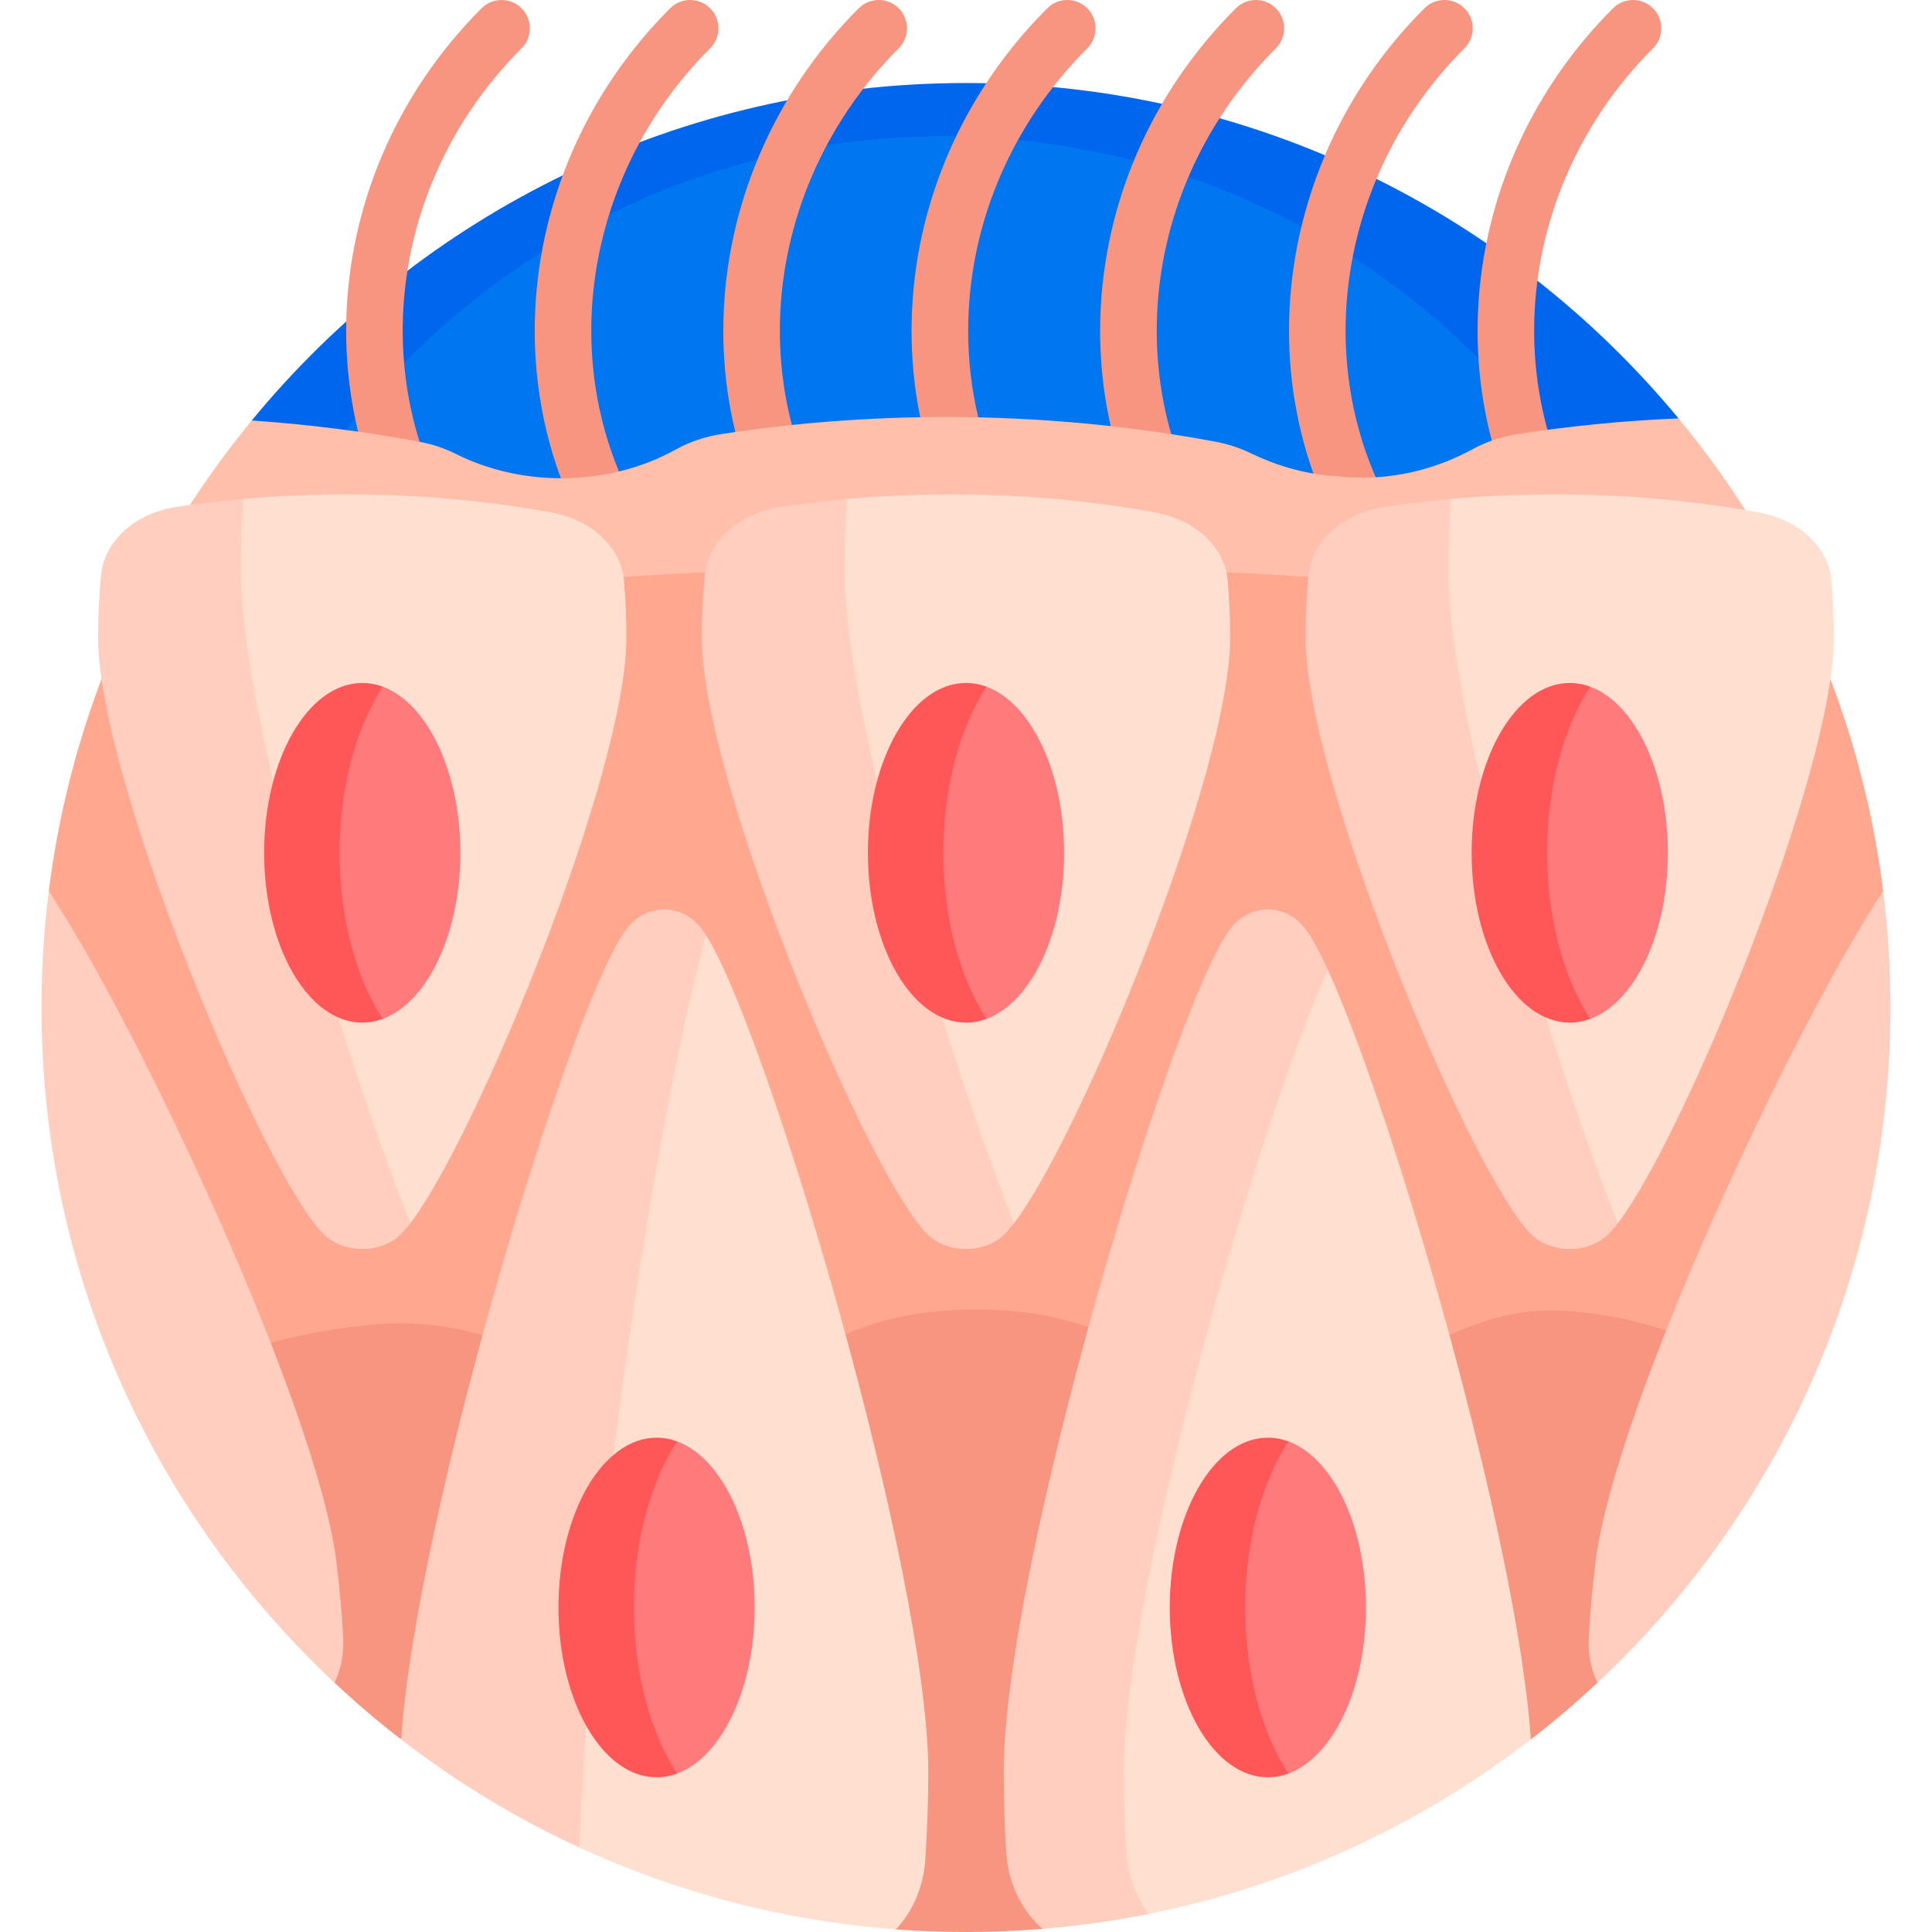 <svg id="Capa_1" enable-background="new 0 0 512 512" viewBox="0 0 512 512" xmlns="http://www.w3.org/2000/svg"><g><path d="m458.906 138h-403.965c4.638-7.475 9.668-14.681 15.059-21.591 1.308-1.676-4.632-3.334-3.282-4.975 44.935-54.61 113.041-89.434 189.282-89.434 75.98 0 143.881 34.586 188.82 88.874.876 1.058-3.678 2.124-2.82 3.197 6.094 7.618 11.742 15.607 16.906 23.929z" fill="#0066ed"/><circle cx="250" cy="236.135" fill="#0077f0" r="200"/><g fill="#f89580"><path d="m188.199 2.196c2.929 2.93 2.929 7.678 0 10.607-40.303 40.303-42.187 103.998-4.199 141.987 2.929 2.93 2.929 7.678 0 10.607-1.464 1.464-3.384 2.196-5.303 2.196s-3.839-.732-5.303-2.196c-43.837-43.838-41.953-117.049 4.199-163.201 2.929-2.929 7.678-2.927 10.606 0z"/><path d="m227.567 2.196c-46.152 46.152-48.037 119.363-4.2 163.201 1.464 1.464 3.384 2.196 5.303 2.196s3.839-.732 5.303-2.196c2.929-2.93 2.929-7.678 0-10.607-37.988-37.988-36.104-101.684 4.2-141.986 2.929-2.93 2.929-7.678 0-10.607-2.928-2.928-7.677-2.93-10.606-.001z"/><path d="m127.619 2.196c-46.152 46.152-48.036 119.363-4.199 163.201 1.464 1.464 3.384 2.196 5.303 2.196s3.839-.732 5.303-2.196c2.929-2.93 2.929-7.678 0-10.607-37.988-37.988-36.104-101.684 4.199-141.986 2.929-2.93 2.929-7.678 0-10.607-2.928-2.928-7.677-2.93-10.606-.001z"/><path d="m277.54 2.196c-22.319 22.319-35.077 51.535-35.922 82.265-.85 30.885 10.417 59.629 31.723 80.937 1.465 1.464 3.385 2.196 5.304 2.196s3.839-.732 5.304-2.196c2.929-2.93 2.929-7.678 0-10.607-18.363-18.362-28.071-43.193-27.336-69.917.74-26.879 11.938-52.474 31.535-72.069 2.929-2.93 2.929-7.678 0-10.607-2.929-2.929-7.677-2.931-10.608-.002z"/><path d="m438.068 2.196c-2.93-2.928-7.678-2.928-10.607 0-46.151 46.152-48.035 119.364-4.199 163.201 1.465 1.464 3.385 2.196 5.304 2.196s3.839-.732 5.304-2.196c2.929-2.93 2.929-7.678 0-10.607-37.988-37.988-36.104-101.683 4.199-141.986 2.928-2.93 2.928-7.679-.001-10.608z"/><path d="m377.487 2.196c-46.151 46.152-48.035 119.364-4.199 163.201 1.465 1.464 3.384 2.196 5.304 2.196 1.919 0 3.839-.732 5.304-2.196 2.929-2.93 2.929-7.678 0-10.607-37.988-37.988-36.104-101.683 4.199-141.986 2.929-2.93 2.929-7.678 0-10.607-2.929-2.928-7.677-2.93-10.608-.001z"/><path d="m327.514 2.196c-22.319 22.319-35.077 51.534-35.922 82.265-.851 30.885 10.416 59.629 31.723 80.937 1.465 1.464 3.385 2.196 5.304 2.196s3.839-.732 5.304-2.196c2.929-2.93 2.929-7.678 0-10.607-18.363-18.362-28.071-43.193-27.336-69.917.739-26.879 11.938-52.475 31.534-72.069 2.93-2.93 2.93-7.678.001-10.607-2.93-2.929-7.678-2.931-10.608-.002z"/></g><path d="m477.817 162.834c-19.455.432-38.53 2.125-57.109 4.985-4.903.755-9.43 2.305-13.4 4.476-11.471 6.273-24.7 9.41-38.075 8.324-1.286-.104-2.573-.207-3.861-.308-8.616-.675-16.875-3.153-24.492-6.833-3.184-1.538-6.687-2.695-10.426-3.392-25.864-4.82-52.771-7.363-80.397-7.363-22.912 0-45.329 1.75-67.068 5.096-4.99.768-9.589 2.361-13.609 4.592-8.401 4.663-17.91 7.494-27.743 8.301-.151.012-.302.025-.453.037-13.008 1.072-26.1-1.296-37.506-7.016-3.32-1.665-7-2.912-10.943-3.646-19.059-3.552-38.685-5.867-58.747-6.84 8.743-18.676 19.773-36.067 32.729-51.813 15.104 1.033 29.913 2.925 44.355 5.616 3.5.652 6.766 1.759 9.714 3.237 10.125 5.077 21.746 7.18 33.294 6.228.134-.011.268-.022.402-.033 8.729-.716 17.17-3.229 24.627-7.368 3.568-1.98 7.651-3.394 12.08-4.076 19.297-2.971 39.196-4.524 59.535-4.524 24.523 0 48.408 2.258 71.367 6.536 3.319.619 6.429 1.646 9.255 3.011 6.762 3.266 14.093 5.466 21.741 6.065 1.144.09 2.286.181 3.427.273 11.872.964 23.616-1.82 33.798-7.389 3.524-1.927 7.542-3.303 11.895-3.973 13.911-2.142 28.135-3.546 42.611-4.164 13.062 15.779 24.183 33.221 32.999 51.961z" fill="#ffbfab"/><path d="m44.574 381.34c-18.044-34.133-28.262-73.044-28.262-114.34 0-6.49.252-12.921.748-19.284.303-3.886-4.616-7.747-4.135-11.58 2.99-23.788 9.391-46.515 18.697-67.675 69.144-11.897 144.921-18.461 224.378-18.461s155.234 6.564 224.377 18.46c9.306 21.16 15.707 43.887 18.697 67.675.422 3.355-3.721 13.873-3.436 17.269.573 6.837-1.355 6.611-1.355 13.596 0 41.296-10.218 80.207-28.262 114.34-67.071-11.082-133.48-17.172-210.021-17.172s-144.355 6.091-211.426 17.172z" fill="#ffa78f"/><path d="m64.811 358.037c9.567-3.267 20.442-5.603 32.53-6.863 34.105-3.555 45.421 14.19 85.97 12.849 36.636-1.211 36.583-15.999 72.328-16.934 42.659-1.116 47.307 19.827 87.189 17.715 36.587-1.937 44.843-20.207 74.939-17.205 10.902 1.087 20.698 3.573 29.311 7.031 12.256 4.922 18.611-3.781 25.842 3.858-11.716 24.071-27.258 45.936-45.836 64.803-2.37 2.407-1.288 20.361-3.755 22.669-5.636 5.271-11.52 10.28-17.635 15.005-1.59 1.229-6.476-3.753-8.096-2.562-33.778 24.808-74.15 41.163-117.998 45.947-2.185.238-1.098 6.639-3.299 6.82-6.696.55-13.466.83-20.301.83-6.253 0-12.451-.234-18.586-.694-3.12-.234-6.519-9.637-9.606-9.986-43.047-4.879-77.742-18.92-111.064-43.149-2.122-1.543-8.892 3.998-10.962 2.389-5.926-4.606-11.635-9.478-17.11-14.598-2.856-2.671-4.182-13.634-6.907-16.438-18.085-18.606-26.562-36.617-38.043-60.204 7.64-6.583 9.299-7.258 21.089-11.283z" fill="#f89580"/><path d="m423.327 445.961c-1.681-3.611-2.511-7.659-2.292-11.839.359-6.858.986-13.786 1.892-20.765 5.327-41.036 52.391-141.365 76.147-177.223 1.271 10.111 1.926 20.412 1.926 30.866 0 70.614-29.874 134.251-77.673 178.961z" fill="#ffcebf"/><path d="m309.466 494.656c0-49.27 43.273-235.819 42.444-237.629-2.292-5.006-4.329-8.753-6.013-10.944-5.212-6.778-14.582-6.778-19.793 0-15.377 19.998-60.104 169.636-60.104 223.366 0 7.25.225 14.418.666 21.49.509 8.175 4.13 15.467 9.633 20.232 9.537-.782 18.92-2.111 28.116-3.954 1.728-.347 5.051-8.723 5.051-12.561z" fill="#ffcebf"/><path d="m153.545 489.614c-16.868-7.776-32.701-17.413-47.237-28.647 3.968-59.478 45.166-195.857 59.795-214.883 5.212-6.778 14.582-6.778 19.793 0 .374.486.764 1.048 1.172 1.684 1.032 1.61-31.371 242.838-33.523 241.846z" fill="#ffcebf"/><path d="m11 267c0-10.454.655-20.755 1.926-30.865 23.757 35.858 70.82 136.186 76.147 177.223.906 6.979 1.533 13.907 1.892 20.765.219 4.179-.611 8.227-2.292 11.839-47.799-44.711-77.673-108.348-77.673-178.962z" fill="#ffcebf"/><path d="m405.692 460.967c-29.226 22.588-63.698 38.718-101.277 46.25-3.393-4.455-5.545-10.115-5.929-16.277-.44-7.072-.666-14.241-.666-21.49 0-47.843 35.463-171.731 54.09-212.421 17.611 38.469 50.271 151.309 53.782 203.938z" fill="#ffdfcf"/><path d="m153.545 489.613c25.844 11.914 54.115 19.46 83.869 21.692 4.424-4.678 7.299-11.167 7.789-18.354.527-7.723.797-15.564.797-23.502 0-52.424-42.58-196.154-58.932-221.681-13.756 50.884-30.731 163.713-33.523 241.845z" fill="#ffdfcf"/><path d="m108.738 324.182c-1.03 1.34-1.982 2.42-2.841 3.213-5.212 4.807-14.582 4.807-19.793 0-15.377-14.183-60.104-120.309-60.104-158.415 0-5.63.27-11.191.797-16.668.859-8.937 9.049-16.35 20.063-17.992 6.526-.972 13.143-1.737 19.84-2.287 4.505-.37 8.294 3.279 8.084 7.795-.237 5.104-.358 10.251-.358 15.435 0 34.461 35.764 167.03 34.312 168.919z" fill="#ffcebf"/><path d="m268.738 324.182c-1.03 1.34-1.982 2.42-2.841 3.213-5.212 4.807-14.582 4.807-19.793 0-15.377-14.183-60.104-120.309-60.104-158.415 0-5.63.27-11.191.797-16.668.859-8.937 9.049-16.35 20.063-17.992 6.526-.972 13.143-1.737 19.84-2.287 4.505-.37 8.294 3.279 8.084 7.795-.237 5.104-.358 10.251-.358 15.435 0 34.461 35.764 167.03 34.312 168.919z" fill="#ffcebf"/><path d="m428.738 324.182c-1.03 1.34-1.982 2.42-2.841 3.213-5.212 4.807-14.582 4.807-19.793 0-15.377-14.183-60.104-120.309-60.104-158.415 0-5.63.27-11.191.797-16.668.859-8.937 9.049-16.35 20.063-17.992 6.526-.972 13.143-1.737 19.84-2.287 4.505-.37 8.294 3.279 8.084 7.795-.237 5.104-.358 10.251-.358 15.435 0 34.461 35.764 167.03 34.312 168.919z" fill="#ffcebf"/><path d="m108.738 324.182c-19.144-48.081-44.918-135.788-44.918-173.03 0-6.381.209-12.694.619-18.925 9.047-.81 18.243-1.227 27.561-1.227 18.594 0 36.704 1.657 54.113 4.797 10.656 1.922 18.457 9.224 19.222 17.942.44 5.016.666 10.1.666 15.241-.001 35.975-39.866 132.578-57.263 155.202z" fill="#ffdfcf"/><path d="m268.738 324.182c-19.144-48.08-44.918-135.787-44.918-173.029 0-6.381.209-12.694.619-18.925 9.047-.811 18.243-1.228 27.561-1.228 18.594 0 36.704 1.657 54.113 4.797 10.656 1.922 18.457 9.224 19.222 17.942.44 5.016.666 10.1.666 15.241-.001 35.975-39.866 132.578-57.263 155.202z" fill="#ffdfcf"/><path d="m428.738 324.182c-19.144-48.08-44.918-135.787-44.918-173.029 0-6.381.209-12.694.619-18.925 9.047-.811 18.243-1.228 27.561-1.228 18.594 0 36.704 1.657 54.113 4.797 10.656 1.922 18.457 9.224 19.222 17.942.44 5.016.666 10.1.666 15.241-.001 35.975-39.866 132.578-57.263 155.202z" fill="#ffdfcf"/><path d="m101.433 270.016c-1.752.645-3.57.984-5.433.984-14.359 0-26-20.147-26-45s11.641-45 26-45c1.863 0 3.681.339 5.433.984 1.322.487-5.433 27.138-5.433 44.016s6.755 43.529 5.433 44.016z" fill="#ff5757"/><path d="m179.433 470.016c-1.752.645-3.57.984-5.433.984-14.359 0-26-20.147-26-45s11.641-45 26-45c1.863 0 3.681.339 5.433.984 1.322.487-5.433 27.138-5.433 44.016s6.755 43.529 5.433 44.016z" fill="#ff5757"/><path d="m341.433 470.016c-1.752.645-3.57.984-5.433.984-14.359 0-26-20.147-26-45s11.641-45 26-45c1.863 0 3.681.339 5.433.984 1.322.487-5.433 27.138-5.433 44.016s6.755 43.529 5.433 44.016z" fill="#ff5757"/><path d="m261.433 270.016c-1.752.645-3.57.984-5.433.984-14.359 0-26-20.147-26-45s11.641-45 26-45c1.863 0 3.681.339 5.433.984 1.322.487-5.433 27.138-5.433 44.016s6.755 43.529 5.433 44.016z" fill="#ff5757"/><path d="m421.433 270.016c-1.752.645-3.57.984-5.433.984-14.359 0-26-20.147-26-45s11.641-45 26-45c1.863 0 3.681.339 5.433.984 1.322.487-5.433 27.138-5.433 44.016s6.755 43.529 5.433 44.016z" fill="#ff5757"/><path d="m122 226c0 21.628-8.816 39.691-20.567 44.015-7.014-10.779-11.433-26.504-11.433-44.015s4.419-33.236 11.433-44.015c11.751 4.323 20.567 22.387 20.567 44.015z" fill="#ff7a7a"/><path d="m200 426c0 21.628-8.816 39.691-20.567 44.015-7.014-10.779-11.433-26.504-11.433-44.015s4.419-33.236 11.433-44.015c11.751 4.323 20.567 22.387 20.567 44.015z" fill="#ff7a7a"/><path d="m362 426c0 21.628-8.816 39.691-20.567 44.015-7.014-10.779-11.433-26.504-11.433-44.015s4.419-33.236 11.433-44.015c11.751 4.323 20.567 22.387 20.567 44.015z" fill="#ff7a7a"/><path d="m282 226c0 21.628-8.816 39.691-20.567 44.015-7.014-10.779-11.433-26.504-11.433-44.015s4.419-33.236 11.433-44.015c11.751 4.323 20.567 22.387 20.567 44.015z" fill="#ff7a7a"/><path d="m442 226c0 21.628-8.816 39.691-20.567 44.015-7.014-10.779-11.433-26.504-11.433-44.015s4.419-33.236 11.433-44.015c11.751 4.323 20.567 22.387 20.567 44.015z" fill="#ff7a7a"/></g><g/><g/><g/><g/><g/><g/><g/><g/><g/><g/><g/><g/><g/><g/><g/></svg>